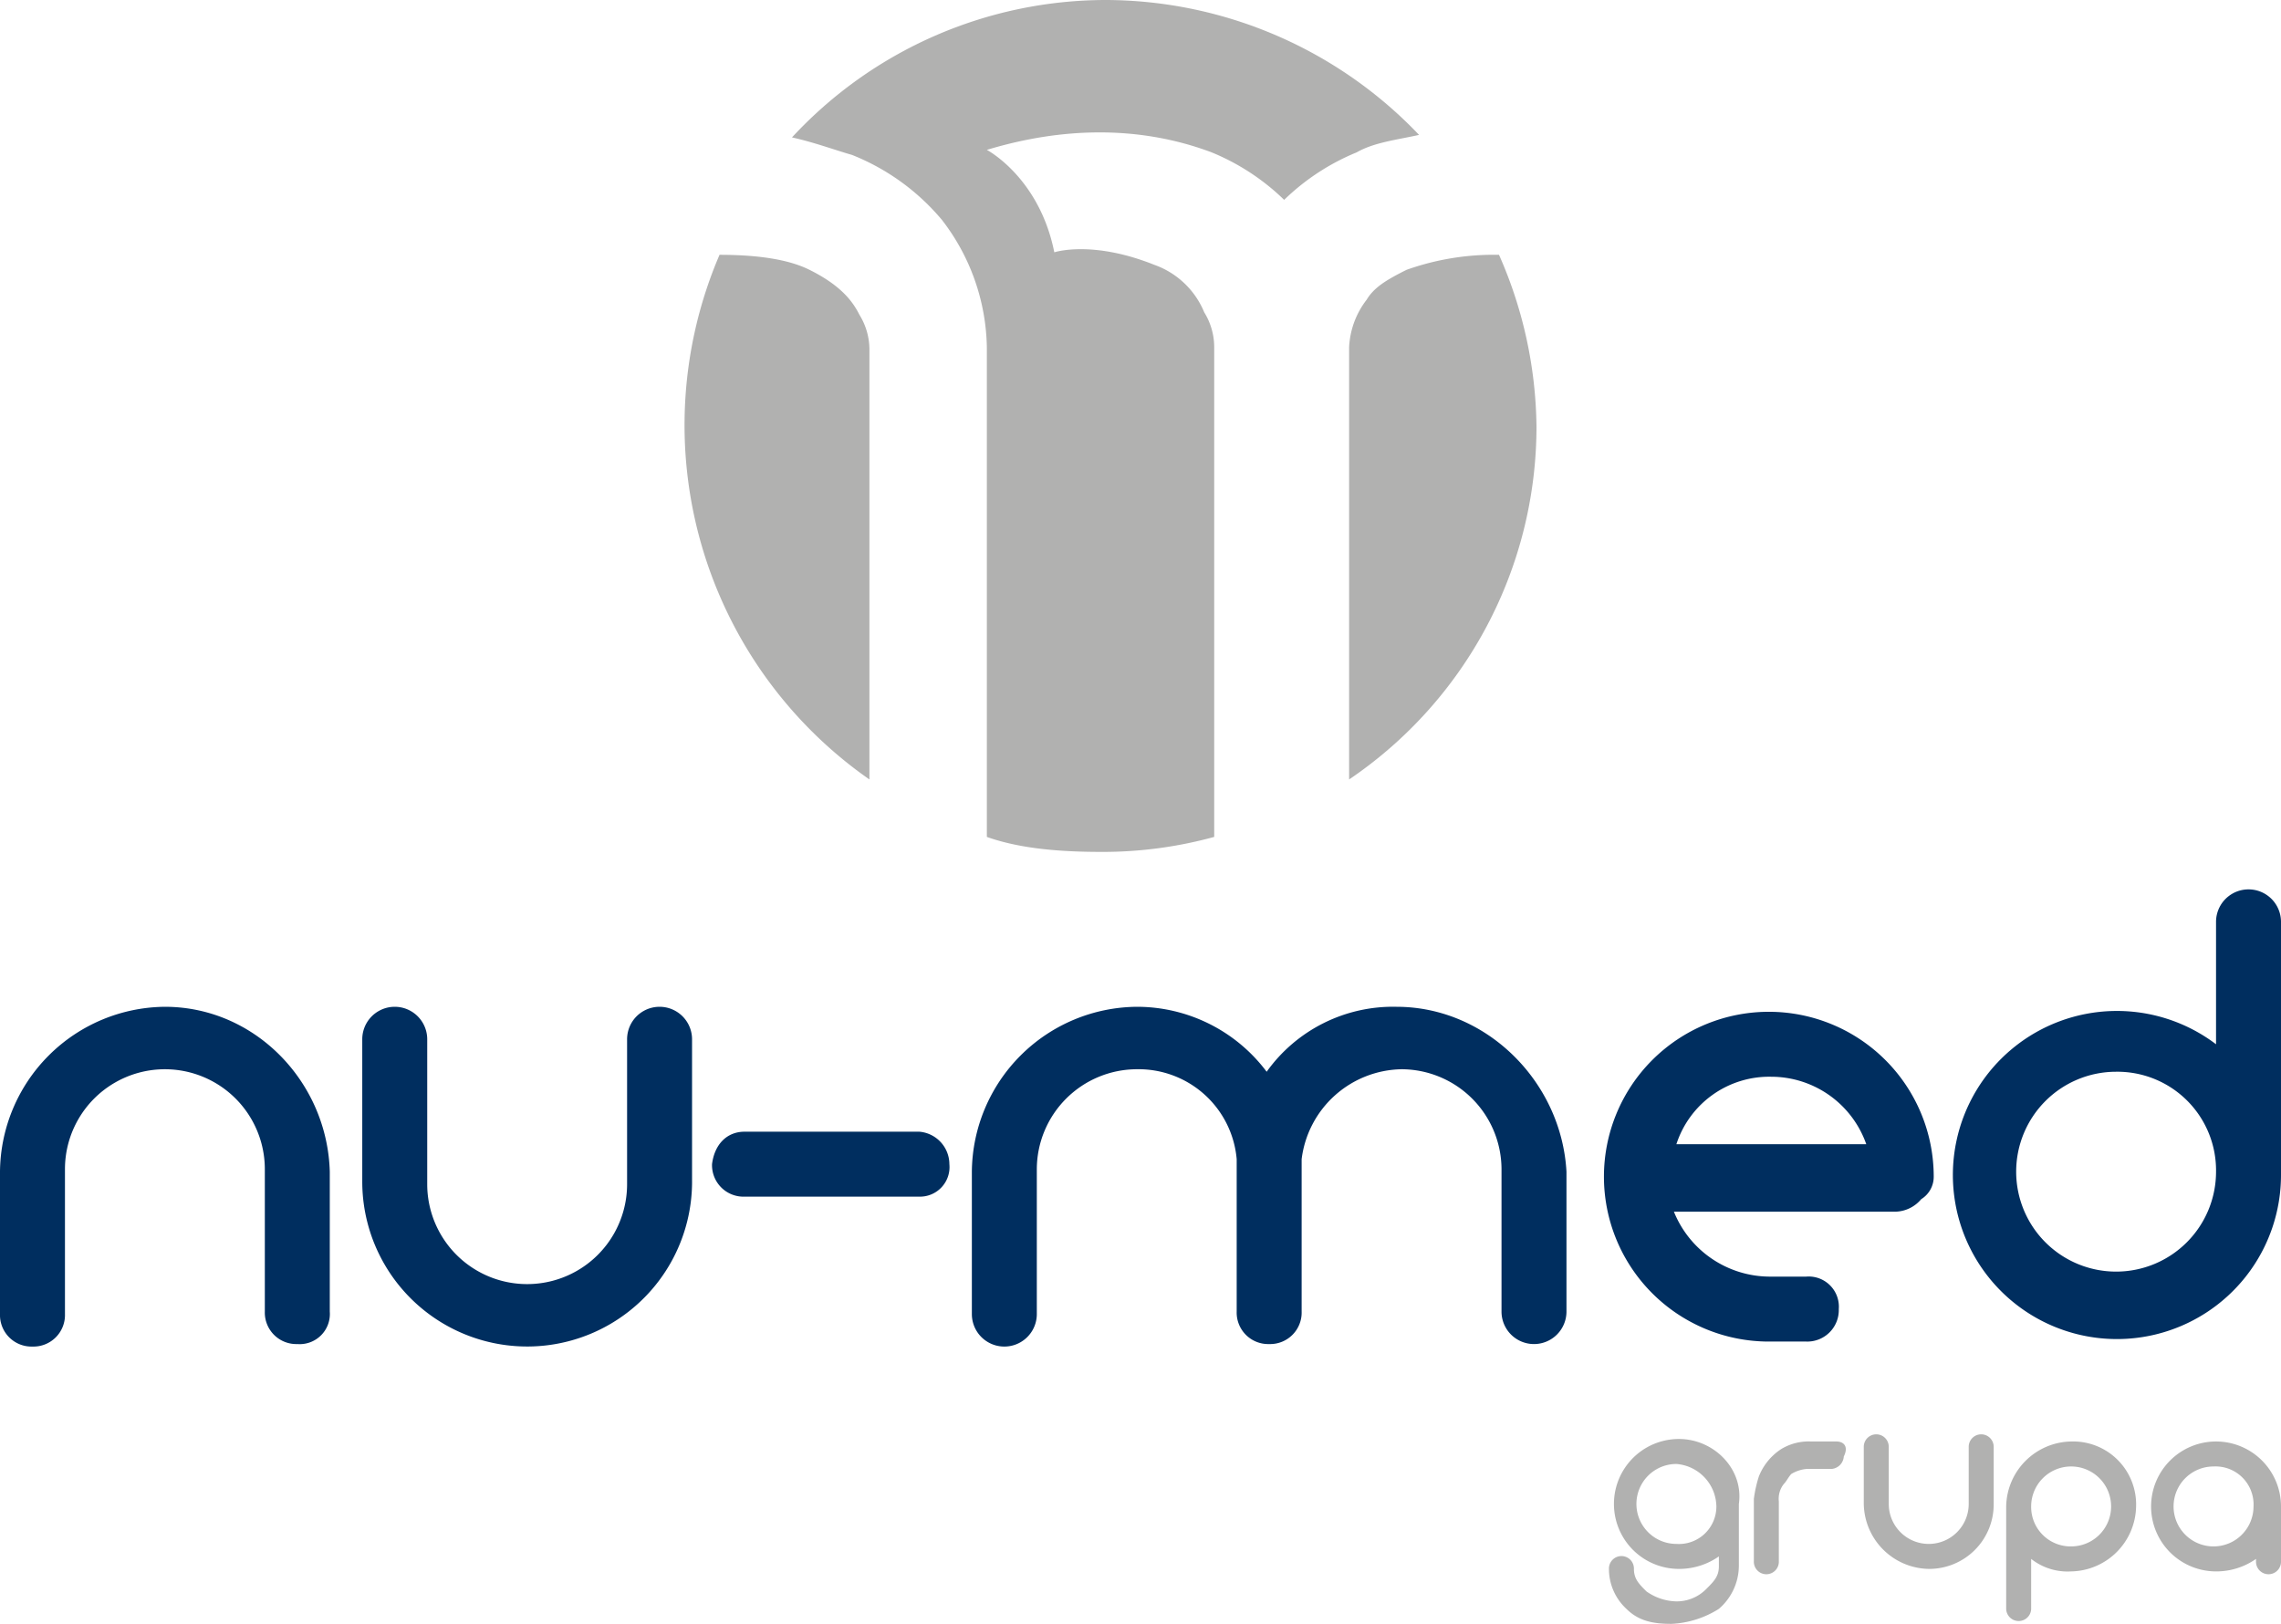 <svg xmlns="http://www.w3.org/2000/svg" width="252.831" height="180" viewBox="0 0 252.831 180">
  <g id="b044a152-faaf-4ed5-be13-00c308fe6e36" data-name="Layer 2">
    <g id="e16ddee5-0d3e-47eb-8f34-a585312ecd99" data-name="Layer 1">
      <g>
        <g>
          <path d="M252.831,102.185h0a3.6,3.6,0,0,0-7.2,0v13.569a18.185,18.185,0,1,0,7.2,14.4h0l0-27.969Zm-7.2,27.692A11.077,11.077,0,1,1,234.554,118.8a10.935,10.935,0,0,1,11.077,11.077Z" style="fill: #002e5f"/>
          <path d="M76.708,130.708h0V115.2a3.6,3.6,0,0,0-7.2,0v15.231h0v.831a11.077,11.077,0,0,1-22.154,0V115.2a3.6,3.6,0,1,0-7.2,0v15.508h0v.277a18.278,18.278,0,1,0,36.554-.277Z" style="fill: #002e5f"/>
          <path d="M154.8,111.6a17.206,17.206,0,0,0-14.4,7.2,17.966,17.966,0,0,0-14.4-7.2,18.439,18.439,0,0,0-18.277,18.277v.277h0v15.508a3.6,3.6,0,1,0,7.2,0V130.431h0V129.6A11.109,11.109,0,0,1,126,118.523a10.91,10.91,0,0,1,11.077,9.969v1.385h0v15.508a3.491,3.491,0,0,0,3.6,3.6h0a3.491,3.491,0,0,0,3.6-3.6V130.154h0v-1.662a11.353,11.353,0,0,1,11.077-9.969A11.109,11.109,0,0,1,166.431,129.6v15.785a3.6,3.6,0,0,0,7.2,0V130.154h0v-.277C173.077,119.908,164.769,111.6,154.8,111.6Z" style="fill: #002e5f"/>
          <path d="M18.277,111.6A18.439,18.439,0,0,0,0,129.877v.277H0v15.508a3.491,3.491,0,0,0,3.6,3.6,3.491,3.491,0,0,0,3.6-3.6V130.431h0V129.6a11.077,11.077,0,0,1,22.154,0v15.785a3.491,3.491,0,0,0,3.6,3.6,3.345,3.345,0,0,0,3.6-3.6V130.154h0v-.277C36.277,119.908,28.246,111.6,18.277,111.6Z" style="fill: #002e5f"/>
          <path d="M101.908,125.446H82.523c-1.938,0-3.323,1.385-3.6,3.6a3.491,3.491,0,0,0,3.6,3.6H101.908a3.278,3.278,0,0,0,3.323-3.6,3.626,3.626,0,0,0-3.323-3.6Z" style="fill: #002e5f"/>
          <path d="M214.338,130.431a18.277,18.277,0,1,0-18.277,18.277h4.154a3.491,3.491,0,0,0,3.6-3.6,3.345,3.345,0,0,0-3.6-3.6h-4.154a11.491,11.491,0,0,1-10.523-7.2h24.646a3.845,3.845,0,0,0,2.769-1.385,2.908,2.908,0,0,0,1.385-2.492h0Zm-28.523-3.6a10.815,10.815,0,0,1,10.523-7.477,11.17,11.17,0,0,1,10.523,7.477Z" style="fill: #002e5f"/>
        </g>
        <path d="M229.569,159.785a7.331,7.331,0,0,0-7.2,7.2h0v11.354h0a1.385,1.385,0,0,0,2.769,0V172.8a6.515,6.515,0,0,0,4.431,1.385,7.331,7.331,0,0,0,7.2-7.2,6.981,6.981,0,0,0-7.2-7.2Zm0,11.631a4.374,4.374,0,0,1-4.431-4.431h0a4.431,4.431,0,1,1,4.431,4.431Zm23.262-4.431a7.2,7.2,0,1,0-7.2,7.2A7.662,7.662,0,0,0,250.062,172.8v.277a1.385,1.385,0,1,0,2.769,0v-6.092Zm-3.046,0h0a4.431,4.431,0,1,1-4.431-4.431,4.214,4.214,0,0,1,4.431,4.431Zm-28.8-.277h0v-6.369a1.385,1.385,0,0,0-2.769,0v6.369h0a4.431,4.431,0,0,1-8.862,0h0v-6.369a1.385,1.385,0,0,0-2.769,0v6.369h0a7.331,7.331,0,0,0,7.2,7.2,7.15,7.15,0,0,0,7.2-7.2Zm-17.446-6.923h-2.769a5.906,5.906,0,0,0-3.323.831,6.442,6.442,0,0,0-2.492,3.046,14.047,14.047,0,0,0-.554,2.492v6.923a1.385,1.385,0,1,0,2.769,0v-6.646h0a2.636,2.636,0,0,1,.554-1.938c.277-.277.554-.831.831-1.108a3.936,3.936,0,0,1,1.662-.554h2.769a1.483,1.483,0,0,0,1.385-1.385c.554-1.108,0-1.662-.831-1.662Zm-17.446-.277a7.2,7.2,0,1,0,0,14.4,7.662,7.662,0,0,0,4.431-1.385v1.108c0,1.108-.554,1.662-1.385,2.492a4.586,4.586,0,0,1-3.323,1.385h0a5.938,5.938,0,0,1-3.323-1.108c-.831-.831-1.385-1.385-1.385-2.492a1.385,1.385,0,1,0-2.769,0h0a6.024,6.024,0,0,0,1.938,4.431C181.662,179.723,183.323,180,185.262,180h0a10.748,10.748,0,0,0,5.262-1.662,6.34,6.34,0,0,0,2.215-4.708h0v-6.923c.554-3.877-2.769-7.2-6.646-7.2Zm4.154,7.477a4.15,4.15,0,0,1-4.431,4.154,4.431,4.431,0,1,1,0-8.862,4.804,4.804,0,0,1,4.431,4.708Z" style="fill: #b1b1b0"/>
        <path d="M134.308,16.892a25.261,25.261,0,0,1,8.031,5.262,25.261,25.261,0,0,1,8.031-5.262c1.938-1.108,4.431-1.385,6.923-1.938A48.126,48.126,0,0,0,122.677,0,47.462,47.462,0,0,0,87.785,15.231c2.492.554,4.708,1.385,6.646,1.938a25.101,25.101,0,0,1,9.969,7.2,23.681,23.681,0,0,1,4.985,14.123V92.769c3.877,1.385,8.585,1.662,12.738,1.662a46.645,46.645,0,0,0,12.462-1.662V38.492h0a7.336,7.336,0,0,0-1.108-3.877,9.354,9.354,0,0,0-5.538-5.262c-6.923-2.769-11.077-1.385-11.077-1.385-1.662-8.308-7.477-11.354-7.477-11.354,11.908-3.6,20.492-1.385,24.923.277ZM89.723,29.908Q86.4,28.246,79.754,28.246A47.887,47.887,0,0,0,96.369,86.4V38.769h0a7.336,7.336,0,0,0-1.108-3.877c-.831-1.662-2.215-3.323-5.538-4.985Zm76.431-1.662a28.871,28.871,0,0,0-10.246,1.662c-2.215,1.108-3.6,1.938-4.431,3.323a9.32,9.32,0,0,0-1.938,5.262h0V86.4a47.259,47.259,0,0,0,20.769-39.046,48.202,48.202,0,0,0-4.154-19.108Z" style="fill: #b1b1b0"/>
      </g>
    </g>
  </g>
</svg>
